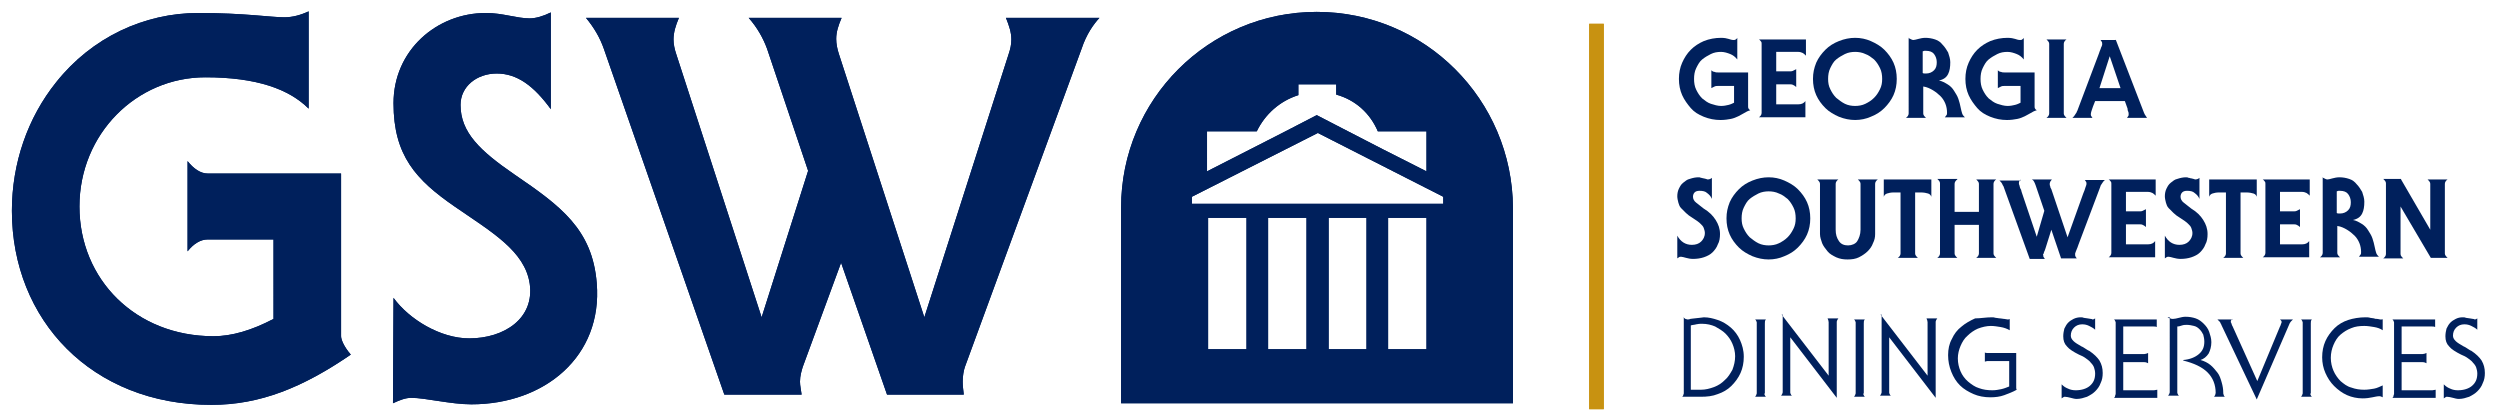 <?xml version="1.0" encoding="UTF-8"?> <svg xmlns="http://www.w3.org/2000/svg" xmlns:xlink="http://www.w3.org/1999/xlink" version="1.1" id="Layer_1" x="0px" y="0px" viewBox="0 0 462.5 77.5" style="enable-background:new 0 0 462.5 77.5;" xml:space="preserve"> <style type="text/css"> .st0{fill:#C89211;} .st1{fill:#00205C;} </style> <g> <g> <rect x="294" y="4.4" class="st0" width="2.7" height="71.3"></rect> </g> </g> <g> <path class="st1" d="M39.1,74.9C17,74.9,2.2,59.2,2.2,39c0-8.8,2.9-17.2,8.2-23.8C17,6.9,26.7,2.4,36.7,2.4 c8.5,0,13.4,0.8,15.9,0.8c1.5,0,3-0.4,4.5-1.1l0,18c-3.6-3.6-9.6-5.8-19.1-5.8c-12.8,0-23.3,10.5-23.3,23.9c0,13.5,10.4,24,24.8,24 c3.4,0,7.1-1.1,11.1-3.2V44.3H38.4c-1.3,0-2.6,0.8-3.7,2.2V29.8c1.1,1.4,2.4,2.3,3.7,2.3h24.7v30.1c0,0.6,0.5,1.9,1.8,3.4 C56,71.7,48.1,74.9,39.1,74.9z"></path> <path class="st1" d="M72.8,55.1c2.9,4,8.7,7.5,14,7.5c6.5,0,12.1-3.7,11.2-10.1c-0.9-6.1-7.1-9.6-13.9-14.3 c-7.1-4.9-11.3-9.4-11.3-19.1c0-9.8,8-16.7,17.1-16.7c3.1,0,5.7,1,8.1,1c1.1,0,2.5-0.4,3.9-1.1v17.9c-3.2-4.4-6.3-6.6-10-6.6 c-3.7,0-6.7,2.4-6.7,5.8c0,5.1,3.6,8.5,10,12.9c8.5,5.8,14.4,10.1,15.2,20.1c1.1,13.5-9.6,22.4-23.2,22.4c-3.8,0-8.5-1.2-11.1-1.2 c-1.1,0-2.1,0.4-3.4,1L72.8,55.1z"></path> <path class="st1" d="M155.6,48.6l-7.1,19.3c-0.2,0.7-0.5,1.6-0.5,2.7c0,0.8,0.2,1.5,0.3,2.4H134L111.7,9c-0.7-2-1.8-3.9-3.3-5.7 h17.2c-0.6,1.4-1,2.7-1,4c0,0.9,0.2,1.8,0.5,2.7l15.8,48.7l8.6-27.1L141.9,9c-0.7-1.9-1.8-3.9-3.4-5.7h17.2c-0.6,1.4-1,2.6-1,3.9 c0,0.9,0.2,1.9,0.5,2.8l15.8,48.7l15.6-48.7c0.3-0.9,0.5-1.7,0.5-2.7c0-1.3-0.4-2.5-1-4h17.3c-1.1,1.2-2.4,3-3.3,5.7l-21.6,58.9 c-0.2,0.6-0.4,1.6-0.4,2.7c0,0.8,0.1,1.5,0.2,2.4h-14.2L155.6,48.6z"></path> </g> <path class="st1" d="M243.6,2.2c-20,0-36.2,16.2-36.2,36.2v36.2h72.5V38.5C279.8,18.4,263.6,2.2,243.6,2.2z M223.4,24.3h9.1 c1.5-3.1,4.2-5.6,7.7-6.7v-2h7v1.9c3.6,1,6.3,3.5,7.7,6.8h9v7.4l-8.1-4.1c0,0,0,0,0,0l-6.4-3.3l0,0h0l-5.8-3l-5.8,3l-14.5,7.4V24.3z M230.6,64.6h-7.1V40.3h7.1V64.6z M241.7,64.6h-7.1V40.3h7.1V64.6z M252.8,64.6h-7V40.3h7V64.6z M263.9,64.6h-7.1V40.3h7.1V64.6z M267,37.7h-46.5v-1.3l23.3-11.8L267,36.4V37.7z"></path> <g> <g> <rect x="294" y="4.4" class="st0" width="2.7" height="71.3"></rect> </g> </g> <g> <g> <path class="st1" d="M318.4,7c0.6,0,1.1,0.1,1.4,0.2c0.3,0.1,0.6,0.2,0.9,0.2c0.2,0,0.3,0,0.4-0.1s0.2-0.1,0.3-0.3v4 c-0.4-0.5-0.8-0.8-1.3-1c-0.5-0.2-1.1-0.4-1.7-0.4c-0.7,0-1.3,0.1-1.9,0.4s-1.1,0.6-1.6,1c-0.5,0.4-0.8,1-1.1,1.6 c-0.3,0.6-0.4,1.3-0.4,2c0,0.7,0.1,1.4,0.4,2c0.3,0.6,0.6,1.1,1.1,1.6c0.5,0.4,1,0.8,1.6,1s1.3,0.4,1.9,0.4c0.5,0,1-0.1,1.4-0.2 c0.4-0.1,0.8-0.3,1-0.4v-3.1h-3c-0.2,0-0.4,0-0.6,0.1s-0.4,0.2-0.6,0.3v-3.3c0.2,0.2,0.4,0.3,0.6,0.3c0.2,0.1,0.4,0.1,0.6,0.1h5.6 v6.3c0,0.1,0,0.3,0.1,0.4c0,0.1,0.2,0.2,0.3,0.3c-0.4,0.1-0.8,0.3-1.1,0.5c-0.4,0.2-0.7,0.4-1.1,0.6c-0.4,0.2-0.9,0.4-1.4,0.5 c-0.5,0.1-1.2,0.2-1.9,0.2c-1.1,0-2.1-0.2-3.1-0.6s-1.8-0.9-2.4-1.6s-1.2-1.5-1.6-2.4s-0.6-1.9-0.6-3c0-1.1,0.2-2.1,0.6-3 s0.9-1.7,1.6-2.4s1.5-1.2,2.4-1.6C316.2,7.2,317.3,7,318.4,7z"></path> <path class="st1" d="M334.1,7.3v3c-0.2-0.2-0.4-0.4-0.6-0.5c-0.2-0.1-0.5-0.2-0.8-0.2h-4.1v3.6h2.5c0.2,0,0.4,0,0.6-0.1 c0.2-0.1,0.4-0.2,0.6-0.3v3.3c-0.2-0.2-0.4-0.3-0.6-0.4s-0.4-0.1-0.6-0.1h-2.5v3.7h4.1c0.6,0,1-0.2,1.3-0.6v3h-8.6 c0.3-0.2,0.5-0.5,0.5-0.8V8.1c0-0.1,0-0.3-0.1-0.4c-0.1-0.1-0.2-0.3-0.4-0.4H334.1z"></path> <path class="st1" d="M343.2,7c1,0,2,0.2,2.9,0.6c0.9,0.4,1.8,0.9,2.5,1.6c0.7,0.7,1.3,1.5,1.7,2.4c0.4,0.9,0.6,1.9,0.6,3 c0,1.1-0.2,2.1-0.6,3c-0.4,0.9-1,1.7-1.7,2.4s-1.5,1.2-2.5,1.6c-0.9,0.4-1.9,0.6-2.9,0.6c-1,0-2-0.2-3-0.6 c-0.9-0.4-1.8-0.9-2.5-1.6c-0.7-0.7-1.3-1.5-1.7-2.4c-0.4-0.9-0.6-1.9-0.6-3s0.2-2,0.6-3c0.4-0.9,1-1.7,1.7-2.4 c0.7-0.7,1.5-1.2,2.5-1.6C341.2,7.2,342.2,7,343.2,7z M338.2,14.6c0,0.7,0.1,1.3,0.4,1.9c0.3,0.6,0.6,1.1,1.1,1.6 c0.5,0.4,1,0.8,1.6,1.1c0.6,0.3,1.3,0.4,1.9,0.4s1.3-0.1,1.9-0.4c0.6-0.3,1.1-0.6,1.6-1.1s0.8-1,1.1-1.6c0.3-0.6,0.4-1.2,0.4-1.9 c0-0.7-0.1-1.4-0.4-2c-0.3-0.6-0.6-1.1-1.1-1.6c-0.5-0.4-1-0.8-1.6-1c-0.6-0.3-1.3-0.4-1.9-0.4s-1.3,0.1-1.9,0.4s-1.1,0.6-1.6,1 s-0.8,1-1.1,1.6S338.2,13.9,338.2,14.6z"></path> <path class="st1" d="M353,7c0.2,0.1,0.4,0.2,0.6,0.3s0.3,0.1,0.4,0.1c0.2,0,0.5-0.1,0.9-0.2s0.8-0.2,1.3-0.2 c0.6,0,1.2,0.1,1.8,0.3c0.6,0.2,1,0.5,1.4,1c0.4,0.4,0.7,0.9,1,1.4c0.2,0.6,0.4,1.2,0.4,1.8c0,0.9-0.1,1.6-0.4,2.2 c-0.3,0.6-0.8,1-1.7,1.2v0c0.6,0.1,1.1,0.4,1.6,0.7s0.9,0.7,1.2,1.2c0.3,0.5,0.6,0.9,0.8,1.5s0.3,1,0.4,1.5 c0.1,0.5,0.2,0.9,0.3,1.2c0.1,0.3,0.3,0.5,0.5,0.7h-3.7c0.1-0.1,0.2-0.3,0.3-0.4s0.1-0.3,0.1-0.5c0-0.5-0.1-1.1-0.3-1.6 c-0.2-0.5-0.5-1-0.9-1.4c-0.4-0.4-0.9-0.8-1.4-1.1c-0.5-0.3-1.1-0.6-1.8-0.7v5c0,0.3,0.2,0.5,0.5,0.8h-3.7 c0.3-0.2,0.5-0.5,0.5-0.8V7z M355.7,13.5c0.1,0.1,0.3,0.1,0.6,0.1c0.6,0,1.1-0.2,1.5-0.6s0.5-0.9,0.5-1.5c0-0.6-0.2-1.1-0.5-1.5 s-0.8-0.6-1.5-0.6c-0.1,0-0.2,0-0.3,0c-0.1,0-0.2,0.1-0.3,0.1V13.5z"></path> <path class="st1" d="M371.4,7c0.6,0,1.1,0.1,1.4,0.2c0.3,0.1,0.6,0.2,0.9,0.2c0.2,0,0.3,0,0.4-0.1s0.2-0.1,0.3-0.3v4 c-0.4-0.5-0.8-0.8-1.3-1c-0.5-0.2-1.1-0.4-1.7-0.4c-0.7,0-1.3,0.1-1.9,0.4s-1.1,0.6-1.6,1c-0.5,0.4-0.8,1-1.1,1.6 c-0.3,0.6-0.4,1.3-0.4,2c0,0.7,0.1,1.4,0.4,2c0.3,0.6,0.6,1.1,1.1,1.6c0.5,0.4,1,0.8,1.6,1s1.3,0.4,1.9,0.4c0.5,0,1-0.1,1.4-0.2 c0.4-0.1,0.8-0.3,1-0.4v-3.1h-3c-0.2,0-0.4,0-0.6,0.1s-0.4,0.2-0.6,0.3v-3.3c0.2,0.2,0.4,0.3,0.6,0.3c0.2,0.1,0.4,0.1,0.6,0.1h5.6 v6.3c0,0.1,0,0.3,0.1,0.4c0,0.1,0.2,0.2,0.3,0.3c-0.4,0.1-0.8,0.3-1.1,0.5c-0.4,0.2-0.7,0.4-1.1,0.6c-0.4,0.2-0.9,0.4-1.4,0.5 c-0.5,0.1-1.2,0.2-1.9,0.2c-1.1,0-2.1-0.2-3.1-0.6s-1.8-0.9-2.4-1.6s-1.2-1.5-1.6-2.4s-0.6-1.9-0.6-3c0-1.1,0.2-2.1,0.6-3 s0.9-1.7,1.6-2.4s1.5-1.2,2.4-1.6C369.2,7.2,370.3,7,371.4,7z"></path> <path class="st1" d="M382.3,7.3c-0.3,0.2-0.5,0.5-0.5,0.8V21c0,0.3,0.2,0.5,0.5,0.8h-3.7c0.3-0.2,0.5-0.5,0.5-0.8V8.1 c0-0.3-0.2-0.5-0.5-0.8H382.3z"></path> <path class="st1" d="M391.4,7.3l5.1,13.2c0.1,0.3,0.2,0.5,0.3,0.7s0.3,0.4,0.4,0.6h-3.7c0.1-0.1,0.1-0.2,0.2-0.3 c0.1-0.1,0.1-0.2,0.1-0.4c0-0.1,0-0.3-0.1-0.5c-0.1-0.2-0.1-0.4-0.1-0.5l-0.5-1.4h-5.5c-0.3,0.7-0.5,1.3-0.6,1.6 c-0.1,0.3-0.2,0.6-0.2,0.8c0,0.1,0,0.3,0.1,0.4c0.1,0.1,0.1,0.2,0.2,0.3h-3.7c0.1-0.1,0.2-0.2,0.3-0.3c0.1-0.1,0.1-0.2,0.2-0.3 c0.1-0.1,0.1-0.2,0.2-0.3c0.1-0.1,0.1-0.3,0.2-0.4l4-10.6c0.1-0.3,0.2-0.6,0.3-0.8c0.1-0.2,0.1-0.4,0.2-0.5c0-0.1,0.1-0.2,0.1-0.3 c0-0.1,0-0.1,0-0.2c0-0.1,0-0.3-0.1-0.4c-0.1-0.1-0.1-0.2-0.2-0.3H391.4z M388.4,16.3h3.9l-2-5.9h0L388.4,16.3z"></path> <path class="st1" d="M314.2,32.8c0.2,0,0.3,0,0.5,0.1c0.2,0,0.3,0.1,0.5,0.1c0.1,0,0.3,0.1,0.4,0.1c0.1,0,0.2,0.1,0.3,0.1 c0.3,0,0.6-0.1,0.8-0.3v3.9h0c-0.2-0.5-0.5-0.8-0.9-1.1c-0.3-0.3-0.8-0.4-1.4-0.4c-0.4,0-0.7,0.1-0.9,0.3 c-0.2,0.2-0.3,0.5-0.3,0.8c0,0.4,0.2,0.8,0.6,1.1c0.4,0.3,0.9,0.7,1.4,1.1c1,0.6,1.7,1.3,2.2,2.1s0.8,1.6,0.8,2.6 c0,0.7-0.1,1.4-0.4,1.9c-0.2,0.6-0.6,1.1-1,1.5c-0.4,0.4-1,0.7-1.6,0.9c-0.6,0.2-1.3,0.3-2,0.3c-0.5,0-0.9-0.1-1.3-0.2 c-0.4-0.1-0.7-0.2-0.9-0.2c-0.1,0-0.3,0-0.4,0.1s-0.2,0.1-0.3,0.2v-4.2h0c0.6,1.1,1.5,1.7,2.7,1.7c0.7,0,1.3-0.2,1.7-0.6 c0.4-0.4,0.7-0.9,0.7-1.6c0-0.3-0.1-0.6-0.2-0.9c-0.1-0.3-0.3-0.5-0.5-0.7c-0.2-0.2-0.4-0.4-0.7-0.6c-0.3-0.2-0.6-0.4-0.9-0.6 c-0.5-0.3-0.9-0.6-1.2-0.9c-0.3-0.3-0.6-0.6-0.9-0.9s-0.4-0.7-0.5-1c-0.1-0.4-0.2-0.8-0.2-1.2c0-0.5,0.1-1,0.3-1.4 s0.4-0.8,0.8-1.1s0.7-0.6,1.2-0.7C313.2,32.9,313.7,32.8,314.2,32.8z"></path> <path class="st1" d="M327.2,32.8c1,0,2,0.2,2.9,0.6c0.9,0.4,1.8,0.9,2.5,1.6c0.7,0.7,1.3,1.5,1.7,2.4c0.4,0.9,0.6,1.9,0.6,3 c0,1.1-0.2,2.1-0.6,3c-0.4,0.9-1,1.7-1.7,2.4s-1.5,1.2-2.5,1.6c-0.9,0.4-1.9,0.6-2.9,0.6c-1,0-2-0.2-3-0.6 c-0.9-0.4-1.8-0.9-2.5-1.6c-0.7-0.7-1.3-1.5-1.7-2.4c-0.4-0.9-0.6-1.9-0.6-3s0.2-2,0.6-3c0.4-0.9,1-1.7,1.7-2.4 c0.7-0.7,1.5-1.2,2.5-1.6C325.2,33,326.2,32.8,327.2,32.8z M322.2,40.4c0,0.7,0.1,1.3,0.4,1.9c0.3,0.6,0.6,1.1,1.1,1.6 c0.5,0.4,1,0.8,1.6,1.1c0.6,0.3,1.3,0.4,1.9,0.4s1.3-0.1,1.9-0.4c0.6-0.3,1.1-0.6,1.6-1.1s0.8-1,1.1-1.6c0.3-0.6,0.4-1.2,0.4-1.9 c0-0.7-0.1-1.4-0.4-2c-0.3-0.6-0.6-1.1-1.1-1.6c-0.5-0.4-1-0.8-1.6-1c-0.6-0.3-1.3-0.4-1.9-0.4s-1.3,0.1-1.9,0.4s-1.1,0.6-1.6,1 s-0.8,1-1.1,1.6S322.2,39.7,322.2,40.4z"></path> <path class="st1" d="M340.1,33.2c-0.3,0.2-0.5,0.5-0.5,0.8v8.5c0,0.9,0.2,1.5,0.6,2.1s1,0.8,1.7,0.8s1.4-0.3,1.7-0.8 s0.6-1.2,0.6-2.1v-8.5c0-0.3-0.2-0.5-0.5-0.8h3.7c-0.3,0.2-0.5,0.5-0.5,0.8v9.3c0,0.6-0.1,1.1-0.4,1.7c-0.2,0.6-0.6,1.1-1,1.5 c-0.4,0.4-1,0.8-1.6,1.1s-1.3,0.4-2.1,0.4c-0.8,0-1.4-0.1-2.1-0.4c-0.6-0.3-1.2-0.6-1.6-1.1c-0.4-0.5-0.8-1-1-1.5 c-0.2-0.6-0.4-1.1-0.4-1.7v-9.3c0-0.3-0.2-0.5-0.5-0.8H340.1z"></path> <path class="st1" d="M357.3,33.2v3.2c-0.1-0.3-0.3-0.5-0.6-0.6c-0.3-0.1-0.8-0.2-1.4-0.2h-1v11.3c0,0.3,0.2,0.5,0.5,0.8h-3.7 c0.3-0.2,0.5-0.5,0.5-0.8V35.6h-1.2c-0.6,0-1,0.1-1.3,0.2c-0.3,0.1-0.5,0.3-0.6,0.6v-3.2H357.3z"></path> <path class="st1" d="M362.1,33.2c-0.3,0.2-0.5,0.5-0.5,0.8v5.2h4.5v-5.2c0-0.3-0.2-0.5-0.5-0.8h3.7c-0.3,0.2-0.5,0.5-0.5,0.8v12.9 c0,0.3,0.2,0.5,0.5,0.8h-3.7c0.3-0.2,0.5-0.5,0.5-0.8v-5.3h-4.5v5.3c0,0.3,0.2,0.5,0.5,0.8h-3.7c0.3-0.2,0.5-0.5,0.5-0.8V33.9 c0-0.3-0.2-0.5-0.5-0.8H362.1z"></path> <path class="st1" d="M373.8,33.2c-0.1,0.1-0.1,0.2-0.2,0.3c-0.1,0.1-0.1,0.2-0.1,0.4c0,0.1,0,0.2,0.1,0.4c0,0.1,0.1,0.3,0.1,0.4 c0.1,0.2,0.1,0.3,0.2,0.4c0,0.1,0.1,0.3,0.1,0.4l2.8,8.3h0l1.4-4.8l-1.6-4.7c-0.1-0.3-0.2-0.5-0.3-0.7c-0.1-0.2-0.2-0.3-0.4-0.4 h3.7c-0.1,0.1-0.2,0.3-0.3,0.4c0,0.1-0.1,0.2-0.1,0.4c0,0.2,0,0.3,0.1,0.5c0,0.2,0.1,0.3,0.2,0.5l3,8.9h0l2.9-8.1 c0.2-0.4,0.3-0.8,0.4-1.1s0.2-0.5,0.2-0.7c0-0.1,0-0.3-0.1-0.4c-0.1-0.1-0.1-0.2-0.2-0.3h3.7c-0.1,0.1-0.2,0.2-0.3,0.3 c-0.1,0.1-0.1,0.2-0.2,0.3c-0.1,0.1-0.1,0.2-0.2,0.3c-0.1,0.1-0.1,0.3-0.2,0.5l-4,10.6c-0.1,0.3-0.2,0.6-0.3,0.8 c-0.1,0.2-0.1,0.3-0.2,0.5c0,0.1-0.1,0.2-0.1,0.3s0,0.2,0,0.2c0,0.1,0,0.3,0.1,0.4c0.1,0.1,0.1,0.2,0.2,0.3h-2.9l-1.8-5.3h0 l-1.1,3.5c-0.1,0.2-0.1,0.4-0.2,0.5c0,0.1-0.1,0.2-0.1,0.3c0,0.1,0,0.1-0.1,0.2s0,0.1,0,0.2c0,0.1,0,0.3,0.1,0.4 c0.1,0.1,0.1,0.2,0.2,0.3h-2.8l-4.7-13c-0.1-0.2-0.1-0.4-0.2-0.5c-0.1-0.1-0.1-0.2-0.2-0.4c-0.1-0.1-0.1-0.2-0.2-0.3 c-0.1-0.1-0.2-0.2-0.3-0.3H373.8z"></path> <path class="st1" d="M398.8,33.2v3c-0.2-0.2-0.4-0.4-0.6-0.5c-0.2-0.1-0.5-0.2-0.8-0.2h-4.1v3.6h2.5c0.2,0,0.4,0,0.6-0.1 c0.2-0.1,0.4-0.2,0.6-0.3V42c-0.2-0.2-0.4-0.3-0.6-0.4s-0.4-0.1-0.6-0.1h-2.5v3.7h4.1c0.6,0,1-0.2,1.3-0.6v3h-8.6 c0.3-0.2,0.5-0.5,0.5-0.8V34c0-0.1,0-0.3-0.1-0.4c-0.1-0.1-0.2-0.3-0.4-0.4H398.8z"></path> <path class="st1" d="M404.4,32.8c0.2,0,0.3,0,0.5,0.1c0.2,0,0.3,0.1,0.5,0.1c0.1,0,0.3,0.1,0.4,0.1c0.1,0,0.2,0.1,0.3,0.1 c0.3,0,0.6-0.1,0.8-0.3v3.9h0c-0.2-0.5-0.5-0.8-0.9-1.1c-0.3-0.3-0.8-0.4-1.4-0.4c-0.4,0-0.7,0.1-0.9,0.3 c-0.2,0.2-0.3,0.5-0.3,0.8c0,0.4,0.2,0.8,0.6,1.1c0.4,0.3,0.9,0.7,1.4,1.1c1,0.6,1.7,1.3,2.2,2.1s0.8,1.6,0.8,2.6 c0,0.7-0.1,1.4-0.4,1.9c-0.2,0.6-0.6,1.1-1,1.5c-0.4,0.4-1,0.7-1.6,0.9c-0.6,0.2-1.3,0.3-2,0.3c-0.5,0-0.9-0.1-1.3-0.2 c-0.4-0.1-0.7-0.2-0.9-0.2c-0.1,0-0.3,0-0.4,0.1s-0.2,0.1-0.3,0.2v-4.2h0c0.6,1.1,1.5,1.7,2.7,1.7c0.7,0,1.3-0.2,1.7-0.6 c0.4-0.4,0.7-0.9,0.7-1.6c0-0.3-0.1-0.6-0.2-0.9c-0.1-0.3-0.3-0.5-0.5-0.7c-0.2-0.2-0.4-0.4-0.7-0.6c-0.3-0.2-0.6-0.4-0.9-0.6 c-0.5-0.3-0.9-0.6-1.2-0.9c-0.3-0.3-0.6-0.6-0.9-0.9s-0.4-0.7-0.5-1c-0.1-0.4-0.2-0.8-0.2-1.2c0-0.5,0.1-1,0.3-1.4 s0.4-0.8,0.8-1.1s0.7-0.6,1.2-0.7C403.4,32.9,403.9,32.8,404.4,32.8z"></path> <path class="st1" d="M417.5,33.2v3.2c-0.1-0.3-0.3-0.5-0.6-0.6c-0.3-0.1-0.8-0.2-1.4-0.2h-1v11.3c0,0.3,0.2,0.5,0.5,0.8h-3.7 c0.3-0.2,0.5-0.5,0.5-0.8V35.6h-1.2c-0.6,0-1,0.1-1.3,0.2c-0.3,0.1-0.5,0.3-0.6,0.6v-3.2H417.5z"></path> <path class="st1" d="M427.3,33.2v3c-0.2-0.2-0.4-0.4-0.6-0.5c-0.2-0.1-0.5-0.2-0.8-0.2h-4.1v3.6h2.5c0.2,0,0.4,0,0.6-0.1 c0.2-0.1,0.4-0.2,0.6-0.3V42c-0.2-0.2-0.4-0.3-0.6-0.4s-0.4-0.1-0.6-0.1h-2.5v3.7h4.1c0.6,0,1-0.2,1.3-0.6v3h-8.6 c0.3-0.2,0.5-0.5,0.5-0.8V34c0-0.1,0-0.3-0.1-0.4c-0.1-0.1-0.2-0.3-0.4-0.4H427.3z"></path> <path class="st1" d="M429.6,32.8c0.2,0.1,0.4,0.2,0.6,0.3s0.3,0.1,0.4,0.1c0.2,0,0.5-0.1,0.9-0.2s0.8-0.2,1.3-0.2 c0.6,0,1.2,0.1,1.8,0.3c0.6,0.2,1,0.5,1.4,1c0.4,0.4,0.7,0.9,1,1.4c0.2,0.6,0.4,1.2,0.4,1.8c0,0.9-0.1,1.6-0.4,2.2 c-0.3,0.6-0.8,1-1.7,1.2v0c0.6,0.1,1.1,0.4,1.6,0.7s0.9,0.7,1.2,1.2c0.3,0.5,0.6,0.9,0.8,1.5s0.3,1,0.4,1.5 c0.1,0.5,0.2,0.9,0.3,1.2c0.1,0.3,0.3,0.5,0.5,0.7h-3.7c0.1-0.1,0.2-0.3,0.3-0.4s0.1-0.3,0.1-0.5c0-0.5-0.1-1.1-0.3-1.6 c-0.2-0.5-0.5-1-0.9-1.4c-0.4-0.4-0.9-0.8-1.4-1.1c-0.5-0.3-1.1-0.6-1.8-0.7v5c0,0.3,0.2,0.5,0.5,0.8h-3.7 c0.3-0.2,0.5-0.5,0.5-0.8V32.8z M432.3,39.4c0.1,0.1,0.3,0.1,0.6,0.1c0.6,0,1.1-0.2,1.5-0.6s0.5-0.9,0.5-1.5 c0-0.6-0.2-1.1-0.5-1.5s-0.8-0.6-1.5-0.6c-0.1,0-0.2,0-0.3,0c-0.1,0-0.2,0.1-0.3,0.1V39.4z"></path> <path class="st1" d="M444.2,33.2l5.4,9.3h0v-8.5c0-0.3-0.2-0.5-0.5-0.8h3.7c-0.3,0.2-0.5,0.5-0.5,0.8v12.9c0,0.3,0.2,0.5,0.5,0.8 h-3.1l-5.6-9.5h0v8.8c0,0.3,0.2,0.5,0.5,0.8h-3.7c0.3-0.2,0.5-0.5,0.5-0.8V33.9c0-0.3-0.2-0.5-0.5-0.8H444.2z"></path> <path class="st1" d="M311.4,58.7c0.1,0.1,0.3,0.2,0.4,0.3c0.1,0,0.3,0.1,0.4,0.1c0.1,0,0.3,0,0.5-0.1c0.2,0,0.5-0.1,0.8-0.1 s0.6-0.1,0.9-0.1c0.3,0,0.6-0.1,0.8-0.1c0.9,0,1.7,0.2,2.6,0.5s1.7,0.8,2.4,1.4c0.7,0.6,1.3,1.4,1.7,2.3c0.4,0.9,0.7,1.9,0.7,3.1 c0,1.1-0.2,2.1-0.6,3c-0.4,0.9-1,1.7-1.7,2.4c-0.7,0.7-1.6,1.2-2.5,1.5c-1,0.4-2,0.5-3.2,0.5h-3.4c0.1-0.1,0.2-0.2,0.2-0.3 c0-0.1,0.1-0.2,0.1-0.3V58.7z M312.9,72.1h1.8c0.8,0,1.6-0.2,2.4-0.5s1.4-0.7,2-1.3c0.6-0.5,1-1.2,1.4-1.9 c0.3-0.8,0.5-1.6,0.5-2.5c0-0.8-0.2-1.6-0.5-2.3c-0.3-0.7-0.7-1.3-1.3-1.9c-0.5-0.5-1.2-0.9-1.9-1.3c-0.7-0.3-1.5-0.5-2.4-0.5 c-0.4,0-0.7,0-1.1,0.1c-0.3,0.1-0.7,0.1-1,0.2V72.1z"></path> <path class="st1" d="M326.4,72.8c0,0.1,0,0.2,0.1,0.3c0,0.1,0.1,0.2,0.2,0.3h-2c0.1-0.1,0.1-0.2,0.2-0.3c0-0.1,0.1-0.3,0.1-0.3 V59.7c0-0.1,0-0.2-0.1-0.3c0-0.1-0.1-0.2-0.2-0.3h2c-0.2,0.2-0.2,0.4-0.2,0.7V72.8z"></path> <path class="st1" d="M329.6,58.2L329.6,58.2l8.7,11.3v-9.9c0-0.2-0.1-0.5-0.2-0.7h2c-0.1,0.1-0.1,0.2-0.2,0.3 c0,0.1-0.1,0.2-0.1,0.3v14.1h0l-8.6-11.2l0,0v10.2c0,0.1,0,0.2,0.1,0.3c0,0.1,0.1,0.2,0.2,0.3h-2c0.1-0.1,0.1-0.2,0.2-0.3 c0-0.1,0.1-0.2,0.1-0.3V58.2z"></path> <path class="st1" d="M344.7,72.8c0,0.1,0,0.2,0.1,0.3c0,0.1,0.1,0.2,0.2,0.3h-2c0.1-0.1,0.1-0.2,0.2-0.3c0-0.1,0.1-0.3,0.1-0.3 V59.7c0-0.1,0-0.2-0.1-0.3c0-0.1-0.1-0.2-0.2-0.3h2c-0.2,0.2-0.2,0.4-0.2,0.7V72.8z"></path> <path class="st1" d="M347.9,58.2L347.9,58.2l8.7,11.3v-9.9c0-0.2-0.1-0.5-0.2-0.7h2c-0.1,0.1-0.1,0.2-0.2,0.3 c0,0.1-0.1,0.2-0.1,0.3v14.1h0l-8.6-11.2l0,0v10.2c0,0.1,0,0.2,0.1,0.3c0,0.1,0.1,0.2,0.2,0.3h-2c0.1-0.1,0.1-0.2,0.2-0.3 c0-0.1,0.1-0.2,0.1-0.3V58.2z"></path> <path class="st1" d="M368.5,58.7c0.2,0,0.4,0,0.7,0.1c0.3,0,0.5,0.1,0.8,0.1s0.5,0.1,0.8,0.1c0.2,0,0.4,0.1,0.6,0.1s0.3,0,0.4-0.1 v2.1c-0.5-0.3-1.1-0.5-1.7-0.6c-0.6-0.1-1.2-0.2-1.8-0.2c-0.8,0-1.6,0.2-2.4,0.5c-0.7,0.3-1.4,0.8-1.9,1.3c-0.6,0.5-1,1.2-1.3,1.9 c-0.3,0.7-0.5,1.5-0.5,2.3c0,0.9,0.2,1.7,0.5,2.4s0.8,1.4,1.4,1.9c0.6,0.5,1.3,1,2,1.2c0.8,0.3,1.6,0.4,2.5,0.4 c0.6,0,1.1-0.1,1.6-0.2c0.5-0.1,1-0.3,1.5-0.5v-4.7H368c-0.1,0-0.2,0-0.4,0c-0.1,0-0.3,0.1-0.4,0.1v-1.7c0.1,0.1,0.3,0.1,0.4,0.1 c0.1,0,0.3,0,0.4,0h5v6c0,0.1,0,0.3,0,0.4s0,0.3,0.1,0.4c-0.7,0.4-1.5,0.7-2.3,1c-0.8,0.3-1.7,0.4-2.6,0.4c-1.1,0-2.2-0.2-3.1-0.6 c-0.9-0.4-1.8-0.9-2.5-1.6s-1.2-1.5-1.6-2.5s-0.6-2-0.6-3.1c0-1.1,0.2-2.1,0.7-3c0.4-0.9,1-1.7,1.8-2.3c0.7-0.6,1.6-1.1,2.5-1.5 C366.4,58.9,367.4,58.7,368.5,58.7z"></path> <path class="st1" d="M384.9,58.7c0.2,0,0.4,0,0.6,0.1c0.2,0,0.5,0.1,0.7,0.1c0.2,0,0.4,0.1,0.6,0.1c0.2,0,0.3,0.1,0.3,0.1 c0.2,0,0.4-0.1,0.5-0.2V61c-0.3-0.3-0.7-0.5-1.1-0.7c-0.4-0.2-0.8-0.3-1.3-0.3c-0.6,0-1.1,0.2-1.5,0.6c-0.4,0.4-0.6,0.9-0.6,1.5 c0,0.4,0.2,0.7,0.5,1s0.8,0.6,1.5,1c0.3,0.1,0.5,0.3,0.7,0.4c0.2,0.1,0.4,0.3,0.7,0.4c0.9,0.6,1.5,1.2,1.9,1.8 c0.4,0.7,0.6,1.4,0.6,2.3c0,0.7-0.1,1.3-0.4,1.9c-0.2,0.6-0.6,1.1-1,1.5c-0.4,0.4-0.9,0.7-1.5,1c-0.6,0.2-1.2,0.4-1.9,0.4 c-0.4,0-0.7-0.1-1.1-0.2c-0.4-0.1-0.8-0.2-1.1-0.2c-0.1,0-0.2,0-0.3,0.1c-0.1,0.1-0.2,0.1-0.3,0.2v-2.6c0.4,0.4,0.7,0.6,1.2,0.8 c0.4,0.2,0.9,0.3,1.4,0.3c1.1,0,2-0.3,2.6-0.8c0.7-0.6,1-1.3,1-2.3c0-0.4-0.1-0.8-0.2-1.1c-0.1-0.3-0.3-0.6-0.6-0.9 c-0.2-0.3-0.5-0.5-0.9-0.8s-0.8-0.5-1.3-0.7c-1-0.5-1.8-1-2.2-1.5c-0.5-0.5-0.7-1.1-0.7-1.9c0-0.5,0.1-1,0.2-1.4 c0.2-0.4,0.4-0.8,0.7-1.1s0.6-0.5,1-0.7C384,58.8,384.5,58.7,384.9,58.7z"></path> <path class="st1" d="M399,59v1.5c-0.2-0.1-0.4-0.1-0.6-0.1c-0.2,0-0.3,0-0.4,0h-5.2v5.1h3.3c0.2,0,0.4,0,0.6,0 c0.2,0,0.5-0.1,0.7-0.2v1.9c-0.2-0.1-0.4-0.2-0.7-0.2c-0.3,0-0.5,0-0.6,0h-3.3v5.2h5.2c0.1,0,0.3,0,0.5,0c0.2,0,0.4-0.1,0.6-0.1 v1.5h-8c0.1-0.1,0.2-0.2,0.2-0.4c0-0.1,0.1-0.2,0.1-0.3V59.7c0-0.1,0-0.2-0.1-0.3c0-0.1-0.1-0.2-0.2-0.3H399z"></path> <path class="st1" d="M401,58.7c0.1,0.1,0.3,0.2,0.5,0.2c0.2,0.1,0.3,0.1,0.5,0.1c0.3,0,0.7-0.1,1.1-0.2c0.4-0.1,0.8-0.2,1.2-0.2 c0.7,0,1.3,0.1,1.9,0.3c0.6,0.2,1.1,0.6,1.5,1c0.4,0.4,0.8,0.9,1,1.5c0.2,0.6,0.4,1.2,0.4,1.9c0,0.8-0.2,1.5-0.5,2.1 c-0.4,0.6-0.9,1-1.5,1.2v0c0.7,0.2,1.3,0.5,1.8,0.9c0.5,0.4,0.9,0.9,1.3,1.4c0.4,0.5,0.6,1.1,0.8,1.8s0.3,1.3,0.3,1.9 c0,0.2,0,0.3,0.1,0.5c0,0.1,0.1,0.2,0.2,0.3h-2c0.1-0.1,0.1-0.2,0.2-0.3c0-0.1,0.1-0.3,0.1-0.4c0-1.5-0.5-2.8-1.5-3.8 c-1-1-2.5-1.7-4.5-2.2v-0.1c1.2-0.1,2.2-0.5,2.9-1.1c0.7-0.6,1-1.3,1-2.3c0-0.5-0.1-0.9-0.2-1.3c-0.2-0.4-0.4-0.7-0.7-1 c-0.3-0.3-0.6-0.5-1-0.6s-0.9-0.2-1.3-0.2c-0.3,0-0.6,0-0.9,0.1s-0.6,0.2-0.9,0.2v12.2c0,0.1,0,0.2,0.1,0.3c0,0.1,0.1,0.2,0.2,0.3 h-2c0.1-0.1,0.1-0.2,0.2-0.3c0-0.1,0.1-0.2,0.1-0.3V58.7z"></path> <path class="st1" d="M413,59c-0.1,0-0.1,0.1-0.2,0.2c-0.1,0.1-0.1,0.2-0.1,0.3c0,0,0,0.1,0,0.1c0,0.1,0.1,0.1,0.1,0.2 s0.1,0.2,0.1,0.3c0,0.1,0.1,0.2,0.1,0.2l4.6,10.2h0l4.2-10.1c0.1-0.1,0.1-0.3,0.2-0.5c0.1-0.2,0.1-0.3,0.1-0.3 c0-0.1,0-0.2-0.1-0.3s-0.1-0.1-0.2-0.2h2.4c-0.2,0.2-0.3,0.3-0.4,0.4c-0.1,0.1-0.1,0.2-0.2,0.3l-6.1,14.1h0l-6.5-13.7 c-0.1-0.2-0.1-0.3-0.2-0.4c0-0.1-0.1-0.2-0.1-0.2c0-0.1-0.1-0.1-0.2-0.2c-0.1-0.1-0.1-0.2-0.3-0.3H413z"></path> <path class="st1" d="M427.4,72.8c0,0.1,0,0.2,0.1,0.3c0,0.1,0.1,0.2,0.2,0.3h-2c0.1-0.1,0.1-0.2,0.2-0.3c0-0.1,0.1-0.3,0.1-0.3 V59.7c0-0.1,0-0.2-0.1-0.3c0-0.1-0.1-0.2-0.2-0.3h2c-0.2,0.2-0.2,0.4-0.2,0.7V72.8z"></path> <path class="st1" d="M437.6,58.7c0.3,0,0.6,0,0.9,0.1c0.2,0,0.5,0.1,0.7,0.1c0.2,0.1,0.4,0.1,0.6,0.1s0.4,0.1,0.5,0.1 c0.1,0,0.2,0,0.3,0c0.1,0,0.2,0,0.2-0.1v2.1c-0.4-0.3-1-0.5-1.6-0.6c-0.6-0.1-1.2-0.2-1.8-0.2c-0.9,0-1.7,0.1-2.4,0.4 c-0.8,0.3-1.4,0.7-2,1.2c-0.6,0.5-1,1.2-1.3,1.9c-0.3,0.7-0.5,1.5-0.5,2.4c0,0.9,0.2,1.7,0.5,2.4s0.8,1.4,1.3,1.9 c0.6,0.5,1.2,1,2,1.2c0.8,0.3,1.6,0.4,2.4,0.4c0.6,0,1.2-0.1,1.8-0.2c0.6-0.1,1.1-0.4,1.6-0.6v2.2c-0.2-0.1-0.4-0.2-0.6-0.2 c-0.4,0-0.8,0.1-1.3,0.2c-0.5,0.1-1.1,0.2-1.8,0.2c-1,0-2-0.2-2.9-0.6s-1.7-1-2.4-1.7c-0.7-0.7-1.2-1.5-1.6-2.4s-0.6-1.9-0.6-2.9 c0-1.1,0.2-2.1,0.6-3s1-1.7,1.7-2.4c0.7-0.7,1.6-1.2,2.5-1.5S436.5,58.7,437.6,58.7z"></path> <path class="st1" d="M450.5,59v1.5c-0.2-0.1-0.4-0.1-0.6-0.1c-0.2,0-0.3,0-0.4,0h-5.2v5.1h3.3c0.2,0,0.4,0,0.6,0 c0.2,0,0.5-0.1,0.7-0.2v1.9c-0.2-0.1-0.4-0.2-0.7-0.2c-0.3,0-0.5,0-0.6,0h-3.3v5.2h5.2c0.1,0,0.3,0,0.5,0c0.2,0,0.4-0.1,0.6-0.1 v1.5h-8c0.1-0.1,0.2-0.2,0.2-0.4c0-0.1,0.1-0.2,0.1-0.3V59.7c0-0.1,0-0.2-0.1-0.3c0-0.1-0.1-0.2-0.2-0.3H450.5z"></path> <path class="st1" d="M455.6,58.7c0.2,0,0.4,0,0.6,0.1c0.2,0,0.5,0.1,0.7,0.1c0.2,0,0.4,0.1,0.6,0.1c0.2,0,0.3,0.1,0.3,0.1 c0.2,0,0.4-0.1,0.5-0.2V61c-0.3-0.3-0.7-0.5-1.1-0.7c-0.4-0.2-0.8-0.3-1.3-0.3c-0.6,0-1.1,0.2-1.5,0.6c-0.4,0.4-0.6,0.9-0.6,1.5 c0,0.4,0.2,0.7,0.5,1s0.8,0.6,1.5,1c0.3,0.1,0.5,0.3,0.7,0.4c0.2,0.1,0.4,0.3,0.7,0.4c0.9,0.6,1.5,1.2,1.9,1.8 c0.4,0.7,0.6,1.4,0.6,2.3c0,0.7-0.1,1.3-0.4,1.9c-0.2,0.6-0.6,1.1-1,1.5c-0.4,0.4-0.9,0.7-1.5,1c-0.6,0.2-1.2,0.4-1.9,0.4 c-0.4,0-0.7-0.1-1.1-0.2c-0.4-0.1-0.8-0.2-1.1-0.2c-0.1,0-0.2,0-0.3,0.1c-0.1,0.1-0.2,0.1-0.3,0.2v-2.6c0.4,0.4,0.7,0.6,1.2,0.8 c0.4,0.2,0.9,0.3,1.4,0.3c1.1,0,2-0.3,2.6-0.8c0.7-0.6,1-1.3,1-2.3c0-0.4-0.1-0.8-0.2-1.1c-0.1-0.3-0.3-0.6-0.6-0.9 c-0.2-0.3-0.5-0.5-0.9-0.8s-0.8-0.5-1.3-0.7c-1-0.5-1.8-1-2.2-1.5c-0.5-0.5-0.7-1.1-0.7-1.9c0-0.5,0.1-1,0.2-1.4 c0.2-0.4,0.4-0.8,0.7-1.1s0.6-0.5,1-0.7C454.7,58.8,455.1,58.7,455.6,58.7z"></path> </g> </g> <g> <path class="st1" d="M39.1,74.9C17,74.9,2.2,59.2,2.2,39c0-8.8,2.9-17.2,8.2-23.8C17,6.9,26.7,2.4,36.7,2.4 c8.5,0,13.4,0.8,15.9,0.8c1.5,0,3-0.4,4.5-1.1l0,18c-3.6-3.6-9.6-5.8-19.1-5.8c-12.8,0-23.3,10.5-23.3,23.9c0,13.5,10.4,24,24.8,24 c3.4,0,7.1-1.1,11.1-3.2V44.3H38.4c-1.3,0-2.6,0.8-3.7,2.2V29.8c1.1,1.4,2.4,2.3,3.7,2.3h24.7v30.1c0,0.6,0.5,1.9,1.8,3.4 C56,71.7,48.1,74.9,39.1,74.9z"></path> <path class="st1" d="M72.8,55.1c2.9,4,8.7,7.5,14,7.5c6.5,0,12.1-3.7,11.2-10.1c-0.9-6.1-7.1-9.6-13.9-14.3 c-7.1-4.9-11.3-9.4-11.3-19.1c0-9.8,8-16.7,17.1-16.7c3.1,0,5.7,1,8.1,1c1.1,0,2.5-0.4,3.9-1.1v17.9c-3.2-4.4-6.3-6.6-10-6.6 c-3.7,0-6.7,2.4-6.7,5.8c0,5.1,3.6,8.5,10,12.9c8.5,5.8,14.4,10.1,15.2,20.1c1.1,13.5-9.6,22.4-23.2,22.4c-3.8,0-8.5-1.2-11.1-1.2 c-1.1,0-2.1,0.4-3.4,1L72.8,55.1z"></path> <path class="st1" d="M155.6,48.6l-7.1,19.3c-0.2,0.7-0.5,1.6-0.5,2.7c0,0.8,0.2,1.5,0.3,2.4H134L111.7,9c-0.7-2-1.8-3.9-3.3-5.7 h17.2c-0.6,1.4-1,2.7-1,4c0,0.9,0.2,1.8,0.5,2.7l15.8,48.7l8.6-27.1L141.9,9c-0.7-1.9-1.8-3.9-3.4-5.7h17.2c-0.6,1.4-1,2.6-1,3.9 c0,0.9,0.2,1.9,0.5,2.8l15.8,48.7l15.6-48.7c0.3-0.9,0.5-1.7,0.5-2.7c0-1.3-0.4-2.5-1-4h17.3c-1.1,1.2-2.4,3-3.3,5.7l-21.6,58.9 c-0.2,0.6-0.4,1.6-0.4,2.7c0,0.8,0.1,1.5,0.2,2.4h-14.2L155.6,48.6z"></path> </g> <path class="st1" d="M243.6,2.2c-20,0-36.2,16.2-36.2,36.2v36.2h72.5V38.5C279.8,18.4,263.6,2.2,243.6,2.2z M223.4,24.3h9.1 c1.5-3.1,4.2-5.6,7.7-6.7v-2h7v1.9c3.6,1,6.3,3.5,7.7,6.8h9v7.4l-8.1-4.1c0,0,0,0,0,0l-6.4-3.3l0,0h0l-5.8-3l-5.8,3l-14.5,7.4V24.3z M230.6,64.6h-7.1V40.3h7.1V64.6z M241.7,64.6h-7.1V40.3h7.1V64.6z M252.8,64.6h-7V40.3h7V64.6z M263.9,64.6h-7.1V40.3h7.1V64.6z M267,37.7h-46.5v-1.3l23.3-11.8L267,36.4V37.7z"></path> </svg> 